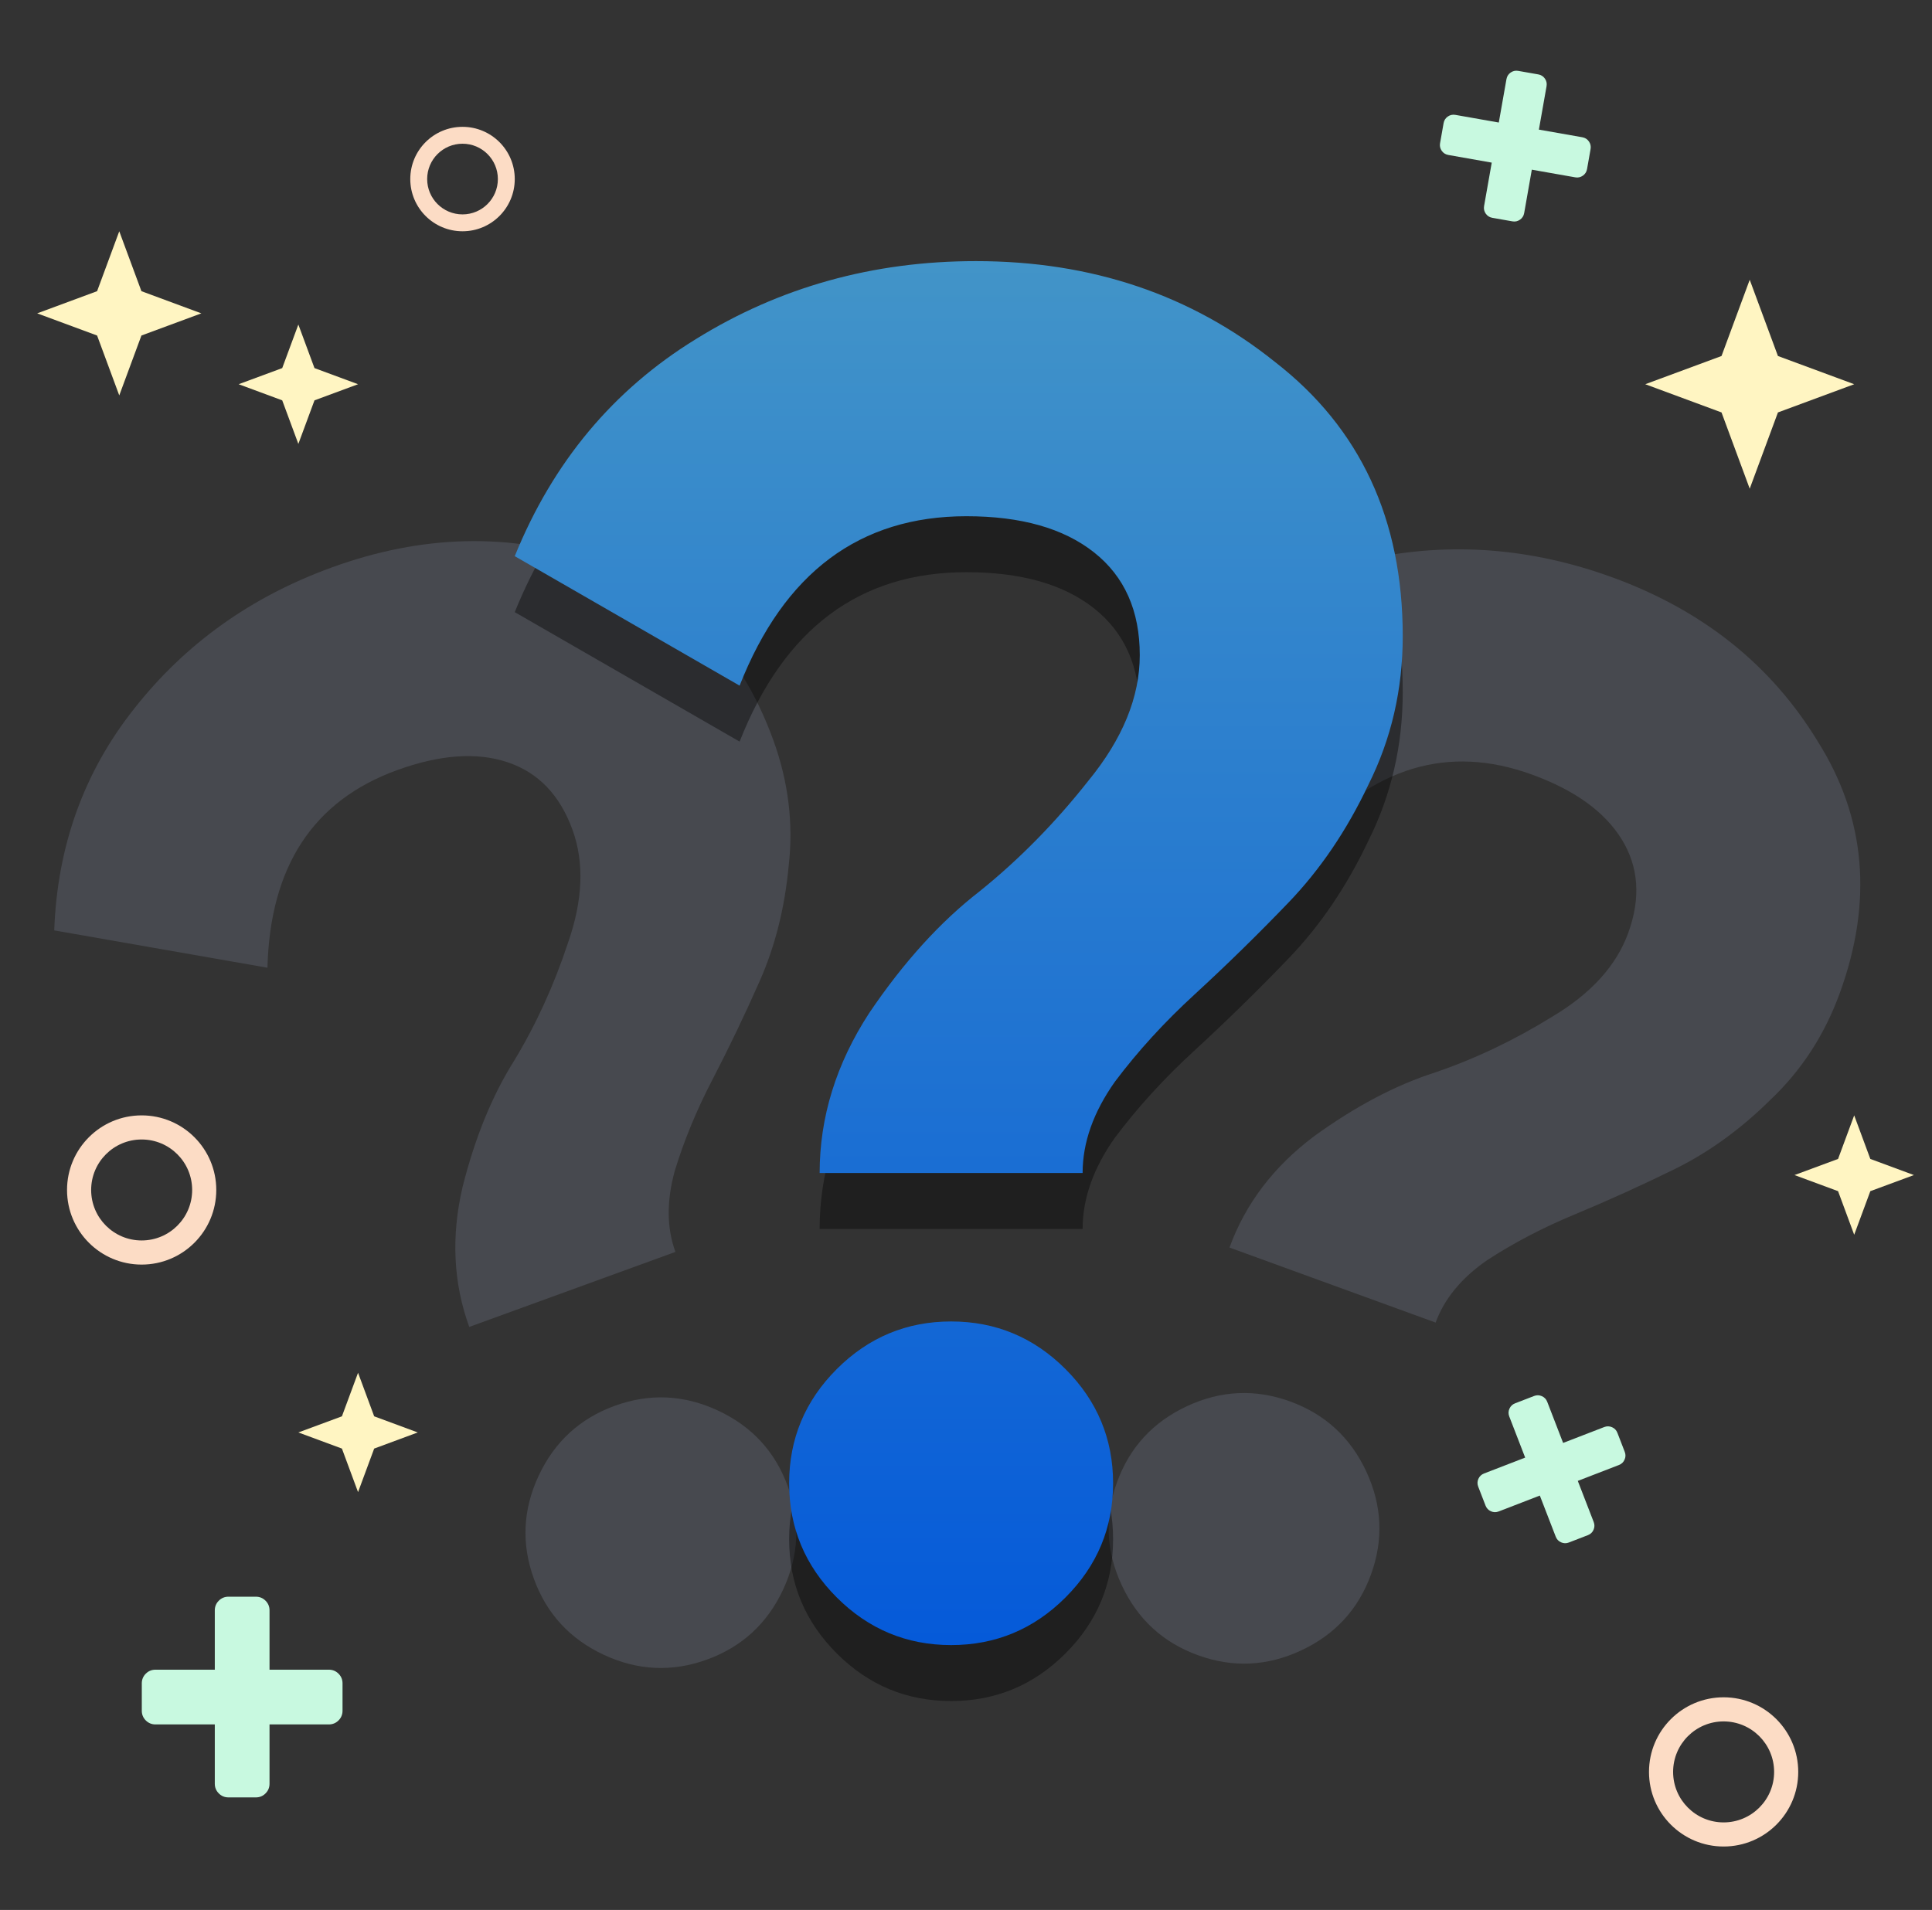 <svg width="89" height="88" viewBox="0 0 89 88" fill="none" xmlns="http://www.w3.org/2000/svg">
<rect x="0" y="0" width="89" height="88" fill="#333333" stroke="none"/>
<path d="M56.638 57.481C57.372 55.465 58.669 53.756 60.529 52.357C62.435 50.974 64.3 49.992 66.122 49.409C67.962 48.781 69.753 47.927 71.496 46.849C73.286 45.787 74.456 44.499 75.006 42.987C75.59 41.382 75.49 39.944 74.706 38.672C73.922 37.401 72.544 36.406 70.571 35.688C66.717 34.285 63.245 35.332 60.154 38.827L53.736 31.196C56.347 28.305 59.477 26.485 63.127 25.737C66.838 24.959 70.552 25.247 74.269 26.599C78.443 28.119 81.603 30.644 83.746 34.176C85.952 37.678 86.288 41.538 84.753 45.755C84.052 47.681 82.989 49.318 81.562 50.668C80.182 52.034 78.701 53.105 77.12 53.879C75.602 54.624 74.078 55.315 72.547 55.952C71.079 56.56 69.732 57.264 68.506 58.063C67.325 58.88 66.535 59.838 66.135 60.938L56.638 57.481ZM59.934 76.046C58.37 76.775 56.785 76.847 55.18 76.262C53.574 75.678 52.406 74.604 51.676 73.04C50.947 71.477 50.874 69.893 51.458 68.288C52.042 66.684 53.116 65.518 54.68 64.789C56.244 64.061 57.828 63.989 59.434 64.573C61.04 65.157 62.208 66.231 62.938 67.795C63.667 69.358 63.74 70.942 63.156 72.546C62.572 74.151 61.498 75.317 59.934 76.046Z" fill="#47494F"/>
<path d="M21.617 61.138C20.883 59.121 20.779 56.979 21.304 54.711C21.876 52.427 22.672 50.476 23.694 48.858C24.699 47.194 25.523 45.389 26.165 43.442C26.853 41.479 26.922 39.741 26.371 38.228C25.787 36.623 24.786 35.586 23.368 35.116C21.95 34.646 20.255 34.77 18.282 35.488C14.428 36.89 12.441 39.924 12.32 44.588L2.498 42.868C2.64 38.975 3.868 35.569 6.183 32.65C8.527 29.668 11.556 27.501 15.273 26.149C19.447 24.629 23.491 24.533 27.403 25.861C31.344 27.125 34.082 29.867 35.617 34.084C36.318 36.009 36.556 37.947 36.331 39.898C36.151 41.832 35.705 43.604 34.992 45.213C34.308 46.76 33.585 48.269 32.821 49.741C32.087 51.15 31.508 52.555 31.082 53.956C30.703 55.34 30.713 56.582 31.114 57.682L21.617 61.138ZM36.075 73.241C35.346 74.804 34.178 75.878 32.572 76.463C30.966 77.047 29.382 76.975 27.817 76.246C26.253 75.518 25.18 74.351 24.596 72.747C24.012 71.143 24.084 69.559 24.814 67.995C25.544 66.432 26.712 65.358 28.318 64.773C29.923 64.189 31.508 64.261 33.072 64.99C34.636 65.718 35.71 66.885 36.294 68.489C36.878 70.093 36.805 71.677 36.075 73.241Z" fill="#47494F"/>
<path d="M37.758 56.623C37.758 54.05 38.519 51.594 40.04 49.255C41.62 46.916 43.318 45.045 45.132 43.642C46.946 42.18 48.614 40.484 50.135 38.554C51.715 36.625 52.505 34.695 52.505 32.766C52.505 30.719 51.803 29.14 50.398 28.029C48.994 26.918 47.033 26.363 44.517 26.363C39.601 26.363 36.119 28.965 34.071 34.169L23.713 28.204C25.468 23.878 28.248 20.544 32.052 18.206C35.914 15.808 40.216 14.609 44.956 14.609C50.282 14.609 54.875 16.159 58.738 19.258C62.659 22.299 64.619 26.509 64.619 31.888C64.619 34.344 64.092 36.625 63.039 38.73C62.044 40.835 60.815 42.648 59.352 44.168C57.948 45.63 56.514 47.033 55.051 48.378C53.646 49.664 52.417 51.009 51.364 52.413C50.369 53.816 49.872 55.219 49.872 56.623H37.758ZM49.082 76.182C47.619 77.644 45.863 78.375 43.815 78.375C41.767 78.375 40.011 77.644 38.548 76.182C37.085 74.72 36.353 72.966 36.353 70.92C36.353 68.873 37.085 67.119 38.548 65.657C40.011 64.195 41.767 63.464 43.815 63.464C45.863 63.464 47.619 64.195 49.082 65.657C50.545 67.119 51.276 68.873 51.276 70.92C51.276 72.966 50.545 74.72 49.082 76.182Z" fill="black" fill-opacity="0.4"/>
<path d="M37.758 54.045C37.758 51.472 38.519 49.016 40.04 46.677C41.62 44.338 43.318 42.467 45.132 41.063C46.946 39.602 48.614 37.906 50.135 35.976C51.715 34.047 52.505 32.117 52.505 30.187C52.505 28.141 51.803 26.562 50.398 25.451C48.994 24.34 47.033 23.785 44.517 23.785C39.601 23.785 36.119 26.387 34.071 31.591L23.713 25.626C25.468 21.299 28.248 17.966 32.052 15.627C35.914 13.23 40.216 12.031 44.956 12.031C50.282 12.031 54.875 13.581 58.738 16.68C62.659 19.721 64.619 23.931 64.619 29.31C64.619 31.766 64.092 34.047 63.039 36.152C62.044 38.257 60.815 40.069 59.352 41.59C57.948 43.052 56.514 44.455 55.051 45.8C53.646 47.086 52.417 48.431 51.364 49.834C50.369 51.238 49.872 52.641 49.872 54.045H37.758ZM49.082 73.604C47.619 75.066 45.863 75.797 43.815 75.797C41.767 75.797 40.011 75.066 38.548 73.604C37.085 72.142 36.353 70.388 36.353 68.341C36.353 66.295 37.085 64.541 38.548 63.079C40.011 61.617 41.767 60.886 43.815 60.886C45.863 60.886 47.619 61.617 49.082 63.079C50.545 64.541 51.276 66.295 51.276 68.341C51.276 70.388 50.545 72.142 49.082 73.604Z" fill="url(#paint0_linear_1109_17662)"/>
<path d="M80.603 12.891L81.903 16.403L85.416 17.703L81.903 19.003L80.603 22.516L79.304 19.003L75.791 17.703L79.304 16.403L80.603 12.891Z" fill="#FFF5C2"/>
<path d="M16.494 63.25L17.237 65.257L19.244 66L17.237 66.743L16.494 68.75L15.751 66.743L13.744 66L15.751 65.257L16.494 63.25Z" fill="#FFF5C2"/>
<path d="M85.416 51.391L86.159 53.398L88.166 54.141L86.159 54.883L85.416 56.891L84.673 54.883L82.666 54.141L84.673 53.398L85.416 51.391Z" fill="#FFF5C2"/>
<path d="M13.744 14.953L14.487 16.96L16.494 17.703L14.487 18.446L13.744 20.453L13.001 18.446L10.994 17.703L13.001 16.96L13.744 14.953Z" fill="#FFF5C2"/>
<path d="M5.494 10.656L6.515 13.416L9.275 14.438L6.515 15.459L5.494 18.219L4.473 15.459L1.713 14.438L4.473 13.416L5.494 10.656Z" fill="#FFF5C2"/>
<g clip-path="url(#clip0_1109_17662)">
<path d="M74.508 66.019L74.846 66.894C74.893 67.015 74.891 67.135 74.838 67.252C74.786 67.37 74.7 67.453 74.578 67.5L72.683 68.232L73.416 70.127C73.463 70.248 73.46 70.368 73.408 70.486C73.356 70.604 73.269 70.686 73.147 70.733L72.273 71.071C72.152 71.118 72.032 71.115 71.914 71.063C71.796 71.011 71.714 70.924 71.667 70.803L70.934 68.908L69.04 69.64C68.918 69.687 68.799 69.685 68.681 69.632C68.563 69.58 68.481 69.493 68.434 69.372L68.096 68.498C68.049 68.376 68.051 68.257 68.103 68.139C68.156 68.021 68.243 67.938 68.364 67.891L70.259 67.159L69.526 65.264C69.479 65.143 69.482 65.023 69.534 64.906C69.586 64.788 69.673 64.705 69.794 64.658L70.669 64.32C70.79 64.273 70.91 64.276 71.028 64.328C71.146 64.38 71.228 64.467 71.275 64.588L72.007 66.483L73.902 65.751C74.024 65.704 74.143 65.707 74.261 65.759C74.379 65.811 74.461 65.898 74.508 66.019Z" fill="#C8F9E0"/>
</g>
<g clip-path="url(#clip1_1109_17662)">
<path d="M73.272 6.867L73.109 7.791C73.086 7.919 73.022 8.02 72.916 8.094C72.811 8.168 72.694 8.194 72.566 8.171L70.565 7.818L70.213 9.819C70.19 9.947 70.126 10.048 70.02 10.122C69.915 10.196 69.798 10.222 69.67 10.199L68.746 10.036C68.618 10.014 68.517 9.949 68.443 9.844C68.369 9.738 68.344 9.621 68.366 9.493L68.719 7.493L66.719 7.14C66.59 7.117 66.489 7.053 66.415 6.948C66.341 6.842 66.316 6.725 66.338 6.597L66.501 5.674C66.524 5.545 66.588 5.444 66.693 5.37C66.799 5.296 66.916 5.271 67.044 5.293L69.044 5.646L69.397 3.646C69.42 3.518 69.484 3.416 69.59 3.342C69.695 3.269 69.812 3.243 69.94 3.266L70.864 3.428C70.992 3.451 71.093 3.515 71.167 3.621C71.241 3.726 71.266 3.843 71.244 3.971L70.891 5.972L72.891 6.324C73.02 6.347 73.121 6.411 73.195 6.517C73.269 6.622 73.294 6.739 73.272 6.867Z" fill="#C8F9E0"/>
</g>
<g clip-path="url(#clip2_1109_17662)">
<path d="M15.779 77.561V78.822C15.779 78.997 15.717 79.146 15.595 79.269C15.472 79.391 15.323 79.453 15.148 79.453H12.416V82.184C12.416 82.359 12.355 82.508 12.232 82.631C12.11 82.754 11.961 82.815 11.786 82.815H10.525C10.35 82.815 10.201 82.754 10.079 82.631C9.956 82.508 9.895 82.359 9.895 82.184V79.453H7.163C6.988 79.453 6.839 79.391 6.716 79.269C6.594 79.146 6.532 78.997 6.532 78.822V77.561C6.532 77.386 6.594 77.237 6.716 77.115C6.839 76.992 6.988 76.931 7.163 76.931H9.895V74.199C9.895 74.024 9.956 73.875 10.079 73.752C10.201 73.63 10.35 73.568 10.525 73.568H11.786C11.961 73.568 12.11 73.63 12.232 73.752C12.355 73.875 12.416 74.024 12.416 74.199V76.931H15.148C15.323 76.931 15.472 76.992 15.595 77.115C15.717 77.237 15.779 77.386 15.779 77.561Z" fill="#C8F9E0"/>
</g>
<g clip-path="url(#clip3_1109_17662)">
<path d="M82.838 81.641C82.838 83.539 81.299 85.078 79.4 85.078C77.502 85.078 75.963 83.539 75.963 81.641C75.963 79.742 77.502 78.203 79.4 78.203C81.299 78.203 82.838 79.742 82.838 81.641ZM77.074 81.641C77.074 82.925 78.116 83.967 79.4 83.967C80.685 83.967 81.727 82.925 81.727 81.641C81.727 80.356 80.685 79.314 79.4 79.314C78.116 79.314 77.074 80.356 77.074 81.641Z" fill="#FCDCC5"/>
</g>
<g clip-path="url(#clip4_1109_17662)">
<path d="M9.963 54.828C9.963 56.727 8.424 58.266 6.525 58.266C4.627 58.266 3.088 56.727 3.088 54.828C3.088 52.93 4.627 51.391 6.525 51.391C8.424 51.391 9.963 52.93 9.963 54.828ZM4.199 54.828C4.199 56.113 5.241 57.154 6.525 57.154C7.81 57.154 8.852 56.113 8.852 54.828C8.852 53.543 7.81 52.502 6.525 52.502C5.241 52.502 4.199 53.543 4.199 54.828Z" fill="#FCDCC5"/>
</g>
<g clip-path="url(#clip5_1109_17662)">
<path d="M23.713 8.25C23.713 9.579 22.636 10.656 21.307 10.656C19.978 10.656 18.9 9.579 18.9 8.25C18.9 6.921 19.978 5.844 21.307 5.844C22.636 5.844 23.713 6.921 23.713 8.25ZM19.678 8.25C19.678 9.149 20.407 9.878 21.307 9.878C22.206 9.878 22.935 9.149 22.935 8.25C22.935 7.351 22.206 6.622 21.307 6.622C20.407 6.622 19.678 7.351 19.678 8.25Z" fill="#FCDCC5"/>
</g>
<defs>
<linearGradient id="paint0_linear_1109_17662" x1="44.166" y1="12.031" x2="44.166" y2="75.797" gradientUnits="userSpaceOnUse">
<stop stop-color="#4294C8"/>
<stop offset="1" stop-color="#055AD9"/>
</linearGradient>
<clipPath id="clip0_1109_17662">
<rect width="6.875" height="6.875" fill="white" transform="translate(67.025 65.728) rotate(-21.132)"/>
</clipPath>
<clipPath id="clip1_1109_17662">
<rect width="6.875" height="6.875" fill="white" transform="translate(67.017 2.75) rotate(10)"/>
</clipPath>
<clipPath id="clip2_1109_17662">
<rect width="9.247" height="9.247" fill="white" transform="translate(6.532 73.568)"/>
</clipPath>
<clipPath id="clip3_1109_17662">
<rect width="6.875" height="6.875" fill="white" transform="translate(75.963 78.203)"/>
</clipPath>
<clipPath id="clip4_1109_17662">
<rect width="6.875" height="6.875" fill="white" transform="translate(3.088 51.391)"/>
</clipPath>
<clipPath id="clip5_1109_17662">
<rect width="4.812" height="4.812" fill="white" transform="translate(18.9 5.844)"/>
</clipPath>
</defs>
</svg>
